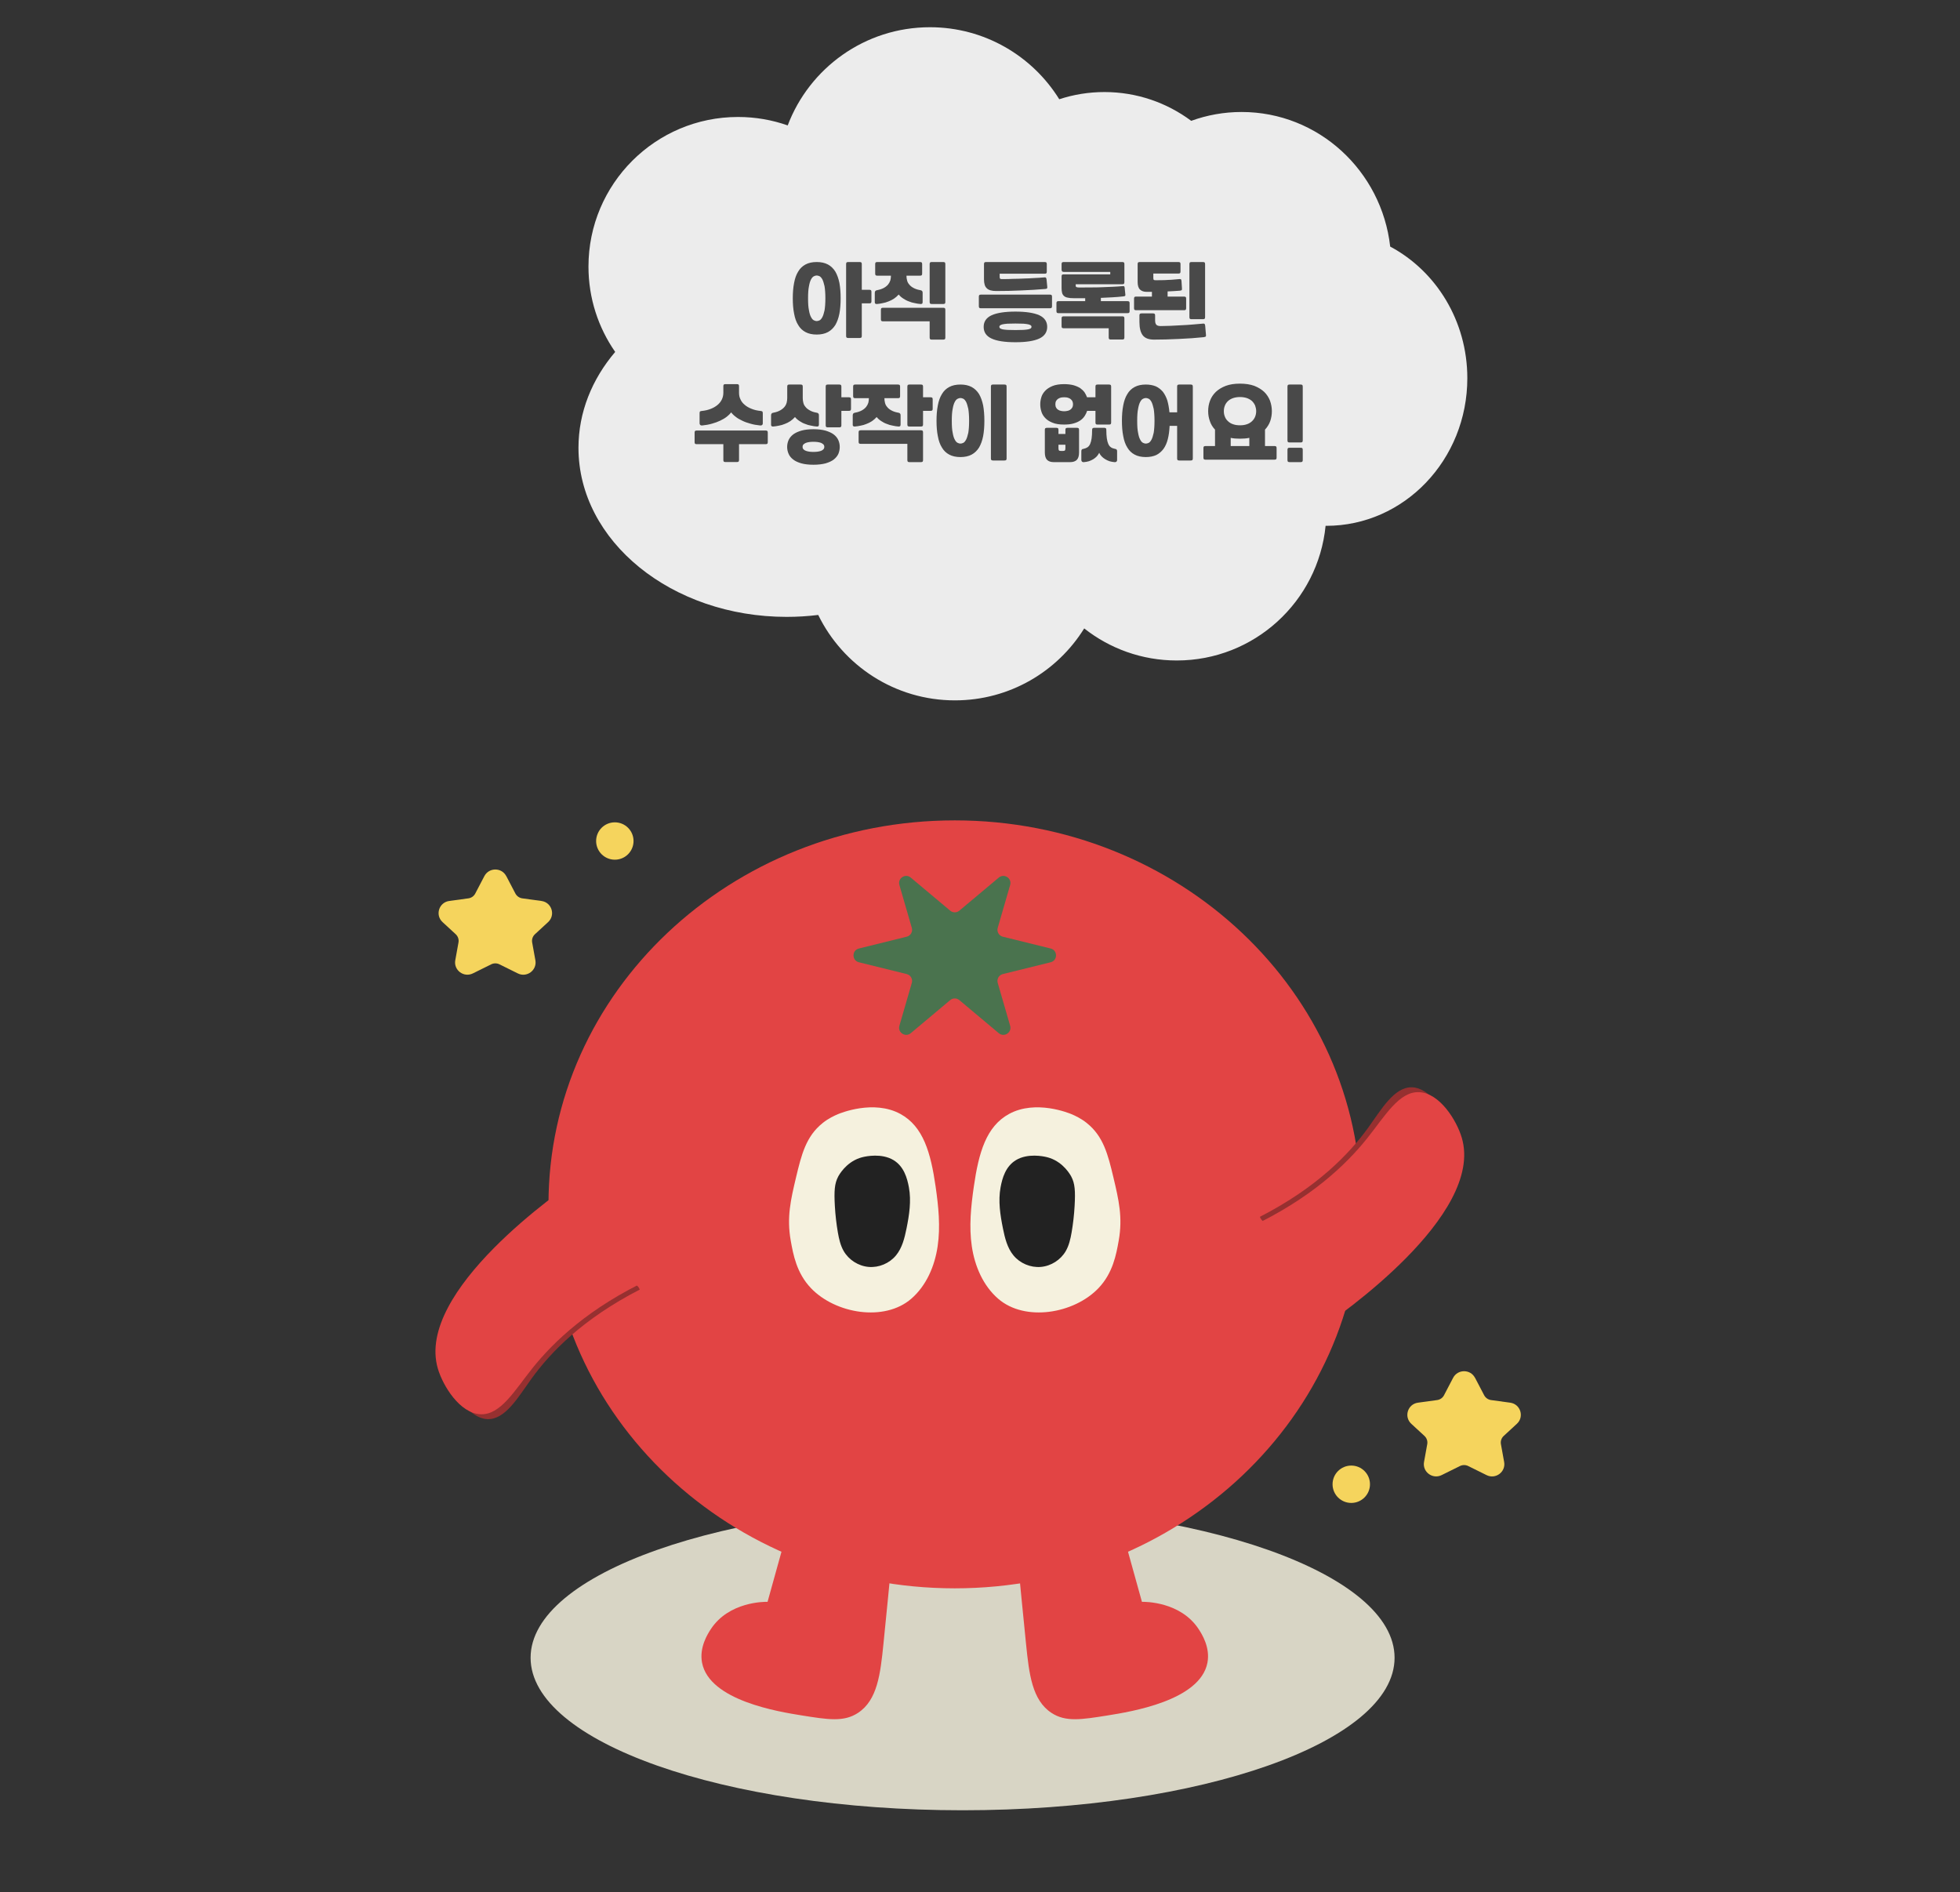 <svg width="288" height="278" viewBox="0 0 288 278" fill="none" xmlns="http://www.w3.org/2000/svg">
<rect x="0" y="0" width="288" height="278" fill="#333333" stroke="none"/>
<path d="M141.441 265.97C176.498 265.97 204.917 255.937 204.917 243.561C204.917 231.185 176.498 221.152 141.441 221.152C106.384 221.152 77.965 231.185 77.965 243.561C77.965 255.937 106.384 265.97 141.441 265.97Z" fill="#D8D5C5"/>
<path d="M140.289 233.362C173.258 233.362 199.984 208.104 199.984 176.947C199.984 145.79 173.258 120.532 140.289 120.532C107.32 120.532 80.594 145.79 80.594 176.947C80.594 208.104 107.32 233.362 140.289 233.362Z" fill="#E24444"/>
<path d="M154.381 141.379L147.356 143.113C146.781 143.255 146.44 143.845 146.604 144.411L148.43 150.709C148.717 151.697 147.548 152.459 146.758 151.797L140.964 146.938C140.577 146.613 140.009 146.613 139.622 146.938L133.828 151.797C133.038 152.459 131.868 151.697 132.156 150.709L133.981 144.411C134.146 143.845 133.805 143.255 133.23 143.113L126.205 141.379C125.15 141.119 125.15 139.618 126.205 139.357L133.23 137.623C133.805 137.481 134.146 136.892 133.981 136.325L132.156 130.027C131.868 129.039 133.038 128.277 133.828 128.94L139.622 133.798C140.009 134.124 140.577 134.124 140.964 133.798L146.758 128.94C147.548 128.277 148.717 129.039 148.43 130.027L146.604 136.325C146.44 136.892 146.781 137.481 147.356 137.623L154.381 139.357C155.435 139.618 155.435 141.119 154.381 141.379Z" fill="#4A734E"/>
<path d="M120.865 165.013C118.442 166.95 117.767 169.63 116.969 172.984C116.195 176.254 115.577 178.846 116.191 182.28C116.551 184.305 117.042 187.039 119.166 189.263C122.759 193.023 129.961 194.233 133.902 190.814C136.123 188.888 137.35 186.017 137.775 183.111C138.205 180.208 137.898 177.249 137.48 174.343C136.759 169.331 135.659 165.503 132.311 163.669C128.381 161.521 123.45 163.558 123.112 163.703C122.602 163.922 121.774 164.285 120.865 165.009V165.013Z" fill="#F5F1DE"/>
<path d="M126.319 170.136C124.268 170.833 123.282 172.64 123.159 172.873C122.623 173.888 122.55 174.99 122.672 177.184C122.745 178.494 122.895 179.795 123.117 181.089C123.282 182.027 123.493 182.977 123.968 183.804C124.72 185.109 126.135 186.013 127.642 186.139C129.145 186.266 130.694 185.615 131.653 184.451C132.565 183.348 132.918 181.897 133.202 180.496C133.605 178.509 133.919 176.453 133.555 174.458C133.302 173.084 132.818 171.369 131.289 170.446C129.552 169.397 127.235 169.898 126.856 169.986C126.725 170.017 126.549 170.059 126.319 170.136Z" fill="#222222"/>
<path d="M159.707 165.013C162.131 166.95 162.805 169.63 163.603 172.984C164.378 176.254 164.995 178.846 164.381 182.28C164.021 184.305 163.53 187.039 161.406 189.263C157.813 193.023 150.612 194.233 146.67 190.814C144.45 188.888 143.223 186.017 142.797 183.111C142.368 180.208 142.674 177.249 143.092 174.343C143.813 169.331 144.914 165.503 148.261 163.669C152.192 161.521 157.123 163.558 157.46 163.703C157.97 163.922 158.798 164.285 159.707 165.009V165.013Z" fill="#F5F1DE"/>
<path d="M154.256 170.136C156.307 170.833 157.293 172.64 157.415 172.873C157.952 173.888 158.025 174.99 157.902 177.184C157.829 178.494 157.68 179.795 157.458 181.089C157.293 182.027 157.082 182.977 156.606 183.804C155.855 185.109 154.44 186.013 152.933 186.139C151.43 186.266 149.881 185.615 148.922 184.451C148.009 183.348 147.657 181.897 147.373 180.496C146.97 178.509 146.656 176.453 147.02 174.458C147.273 173.084 147.756 171.369 149.286 170.446C151.023 169.397 153.339 169.898 153.719 169.986C153.849 170.017 154.026 170.059 154.256 170.136Z" fill="#222222"/>
<path d="M79.015 181.338C78.03 182.093 63.375 193.544 66.273 202.844C66.983 205.114 69.103 208.434 71.653 208.503C74.28 208.571 76.163 205.229 78.099 202.553C80.91 198.674 85.63 193.774 94.001 189.474C93.989 189.432 93.778 188.781 93.096 188.594C92.455 188.421 91.961 188.808 91.915 188.846" fill="#963030"/>
<path d="M84.912 173.195C82.676 174.704 60.965 189.655 64.34 201.091C65.095 203.648 67.58 207.649 70.598 207.787C73.554 207.925 75.617 204.291 78.236 201.018C81.38 197.09 86.599 192.093 95.602 187.882" fill="#E24444"/>
<path d="M200.114 186.913C201.1 186.158 215.755 174.707 212.856 165.407C212.147 163.137 210.026 159.818 207.476 159.749C204.85 159.68 202.967 163.022 201.031 165.698C198.22 169.577 193.5 174.477 185.129 178.777C185.14 178.819 185.351 179.47 186.034 179.657C186.674 179.83 187.169 179.443 187.215 179.405" fill="#963030"/>
<path d="M194.222 195.056C196.457 193.548 218.168 178.597 214.794 167.161C214.038 164.603 211.554 160.602 208.536 160.464C205.58 160.327 203.517 163.96 200.898 167.233C197.753 171.162 192.535 176.158 183.531 180.369" fill="#E24444"/>
<path d="M117.83 217.19C116.147 223.243 114.467 229.292 112.784 235.345C112.354 235.334 107.082 235.299 104.428 239.388C104.018 240.02 102.722 242.019 103.159 244.293C104.237 249.867 114.417 251.491 117.826 252.038C121.668 252.651 123.992 253.026 126.066 251.667C128.923 249.798 129.364 245.966 129.813 241.521C130.783 231.911 131.465 224.637 131.929 219.502" fill="#E24444"/>
<path d="M162.748 217.19C164.431 223.243 166.111 229.292 167.794 235.345C168.223 235.334 173.496 235.299 176.149 239.388C176.56 240.02 177.856 242.019 177.419 244.293C176.341 249.867 166.161 251.491 162.752 252.038C158.91 252.651 156.586 253.026 154.511 251.667C151.655 249.798 151.214 245.966 150.765 241.521C149.795 231.911 149.112 224.637 148.648 219.502" fill="#E24444"/>
<path d="M74.394 128.718L75.732 131.279C75.935 131.658 76.307 131.926 76.737 131.987L79.562 132.374C81.073 132.581 81.66 134.441 80.54 135.475L78.604 137.259C78.27 137.569 78.113 138.025 78.197 138.473L78.669 141.088C78.934 142.543 77.415 143.68 76.081 143.014L73.381 141.678C73.005 141.494 72.565 141.494 72.185 141.678L69.486 143.014C68.155 143.672 66.636 142.543 66.897 141.088L67.369 138.473C67.453 138.029 67.296 137.569 66.962 137.259L65.026 135.475C63.91 134.445 64.493 132.581 66.004 132.374L68.83 131.987C69.259 131.926 69.635 131.666 69.834 131.279L71.173 128.718C71.855 127.427 73.711 127.427 74.386 128.718H74.394Z" fill="#F5D45D"/>
<path d="M216.741 202.43L218.08 204.991C218.283 205.37 218.655 205.638 219.084 205.7L221.91 206.086C223.421 206.293 224.008 208.154 222.888 209.188L220.952 210.972C220.618 211.282 220.461 211.737 220.545 212.185L221.017 214.8C221.281 216.255 219.763 217.392 218.428 216.726L215.729 215.39C215.353 215.206 214.912 215.206 214.533 215.39L211.833 216.726C210.503 217.385 208.984 216.255 209.245 214.8L209.716 212.185C209.801 211.741 209.644 211.282 209.31 210.972L207.374 209.188C206.258 208.158 206.841 206.293 208.351 206.086L211.177 205.7C211.607 205.638 211.983 205.378 212.182 204.991L213.52 202.43C214.203 201.14 216.059 201.14 216.734 202.43H216.741Z" fill="#F5D45D"/>
<path d="M90.343 126.309C91.862 126.309 93.092 125.08 93.092 123.564C93.092 122.048 91.862 120.819 90.343 120.819C88.825 120.819 87.594 122.048 87.594 123.564C87.594 125.08 88.825 126.309 90.343 126.309Z" fill="#F5D45D"/>
<path d="M198.554 220.815C200.072 220.815 201.303 219.586 201.303 218.07C201.303 216.554 200.072 215.325 198.554 215.325C197.036 215.325 195.805 216.554 195.805 218.07C195.805 219.586 197.036 220.815 198.554 220.815Z" fill="#F5D45D"/>
<path fill-rule="evenodd" clip-rule="evenodd" d="M90.395 51.705C87.92 48.148 86.469 43.826 86.469 39.164C86.469 27.026 96.309 17.186 108.447 17.186C111.005 17.186 113.461 17.623 115.744 18.427C118.94 9.995 127.092 4 136.645 4C144.669 4 151.705 8.23 155.646 14.581C157.738 13.894 159.97 13.524 162.287 13.524C167.055 13.524 171.462 15.094 175.036 17.753C177.349 16.912 179.841 16.454 182.439 16.454C193.722 16.454 203.02 25.099 204.273 36.229C211 39.813 215.607 47.128 215.607 55.568C215.607 67.546 206.329 77.256 194.884 77.256L194.781 77.255C193.681 88.364 184.309 97.04 172.912 97.04C167.777 97.04 163.053 95.279 159.312 92.328C155.371 98.675 148.337 102.9 140.317 102.9C131.49 102.9 123.858 97.782 120.228 90.35C118.717 90.537 117.169 90.633 115.594 90.633C98.698 90.633 85 79.513 85 65.794C85 60.562 86.993 55.708 90.395 51.705Z" fill="#ECECEC"/>
<path d="M123.523 43.825C123.523 44.665 123.463 45.421 123.343 46.069C123.211 46.741 123.007 47.293 122.743 47.749C122.455 48.205 122.095 48.553 121.651 48.793C121.195 49.033 120.655 49.153 120.007 49.153C119.359 49.153 118.807 49.033 118.363 48.793C117.907 48.553 117.547 48.205 117.283 47.749C116.995 47.293 116.803 46.741 116.683 46.069C116.551 45.421 116.491 44.665 116.491 43.825C116.491 42.985 116.551 42.241 116.683 41.569C116.803 40.921 116.995 40.357 117.283 39.901C117.547 39.445 117.907 39.097 118.363 38.857C118.807 38.617 119.359 38.497 120.007 38.497C120.655 38.497 121.195 38.617 121.651 38.857C122.095 39.097 122.455 39.445 122.743 39.901C123.007 40.357 123.211 40.921 123.343 41.569C123.463 42.241 123.523 42.985 123.523 43.825ZM128.047 44.269C128.047 44.389 128.023 44.473 127.975 44.509C127.927 44.557 127.843 44.569 127.735 44.569H126.631V49.357C126.631 49.477 126.607 49.549 126.559 49.597C126.511 49.633 126.427 49.657 126.319 49.657H124.639C124.519 49.657 124.447 49.633 124.399 49.597C124.351 49.549 124.327 49.477 124.327 49.357V38.797C124.327 38.677 124.351 38.605 124.399 38.557C124.447 38.521 124.519 38.497 124.639 38.497H126.319C126.427 38.497 126.511 38.521 126.559 38.557C126.607 38.605 126.631 38.677 126.631 38.797V42.577H127.735C127.843 42.577 127.927 42.601 127.975 42.637C128.023 42.685 128.047 42.757 128.047 42.877V44.269ZM121.279 43.825C121.279 43.093 121.231 42.505 121.159 42.061C121.063 41.629 120.955 41.281 120.835 41.041C120.703 40.813 120.571 40.657 120.427 40.585C120.271 40.513 120.127 40.477 120.007 40.477C119.875 40.477 119.743 40.513 119.599 40.585C119.443 40.657 119.299 40.813 119.179 41.041C119.047 41.281 118.939 41.629 118.867 42.061C118.771 42.505 118.735 43.093 118.735 43.825C118.735 44.569 118.771 45.157 118.867 45.589C118.939 46.033 119.047 46.369 119.179 46.597C119.299 46.837 119.443 46.993 119.599 47.065C119.743 47.137 119.875 47.173 120.007 47.173C120.127 47.173 120.271 47.137 120.427 47.065C120.571 46.993 120.703 46.837 120.835 46.597C120.955 46.369 121.063 46.033 121.159 45.589C121.231 45.157 121.279 44.569 121.279 43.825ZM128.599 38.797C128.599 38.677 128.623 38.605 128.671 38.557C128.719 38.521 128.791 38.497 128.911 38.497H135.187C135.295 38.497 135.379 38.521 135.427 38.557C135.475 38.605 135.499 38.677 135.499 38.797V40.201C135.499 40.321 135.475 40.405 135.427 40.441C135.379 40.489 135.295 40.501 135.187 40.501H133.195C133.195 40.741 133.219 40.957 133.279 41.173C133.327 41.401 133.435 41.605 133.591 41.785C133.735 41.977 133.939 42.145 134.203 42.289C134.455 42.433 134.779 42.553 135.187 42.625C135.211 42.637 135.259 42.649 135.307 42.649C135.343 42.661 135.379 42.673 135.427 42.697C135.463 42.733 135.499 42.769 135.535 42.817C135.559 42.877 135.571 42.949 135.571 43.045V44.377C135.571 44.521 135.535 44.605 135.463 44.629C135.379 44.665 135.307 44.677 135.259 44.665C134.971 44.641 134.695 44.605 134.407 44.533C134.107 44.485 133.819 44.401 133.543 44.281C133.255 44.185 132.991 44.041 132.739 43.873C132.475 43.705 132.247 43.513 132.055 43.273C131.839 43.513 131.611 43.705 131.371 43.873C131.107 44.041 130.843 44.185 130.567 44.281C130.279 44.401 130.003 44.485 129.715 44.533C129.415 44.605 129.127 44.641 128.851 44.665C128.791 44.677 128.731 44.665 128.659 44.629C128.575 44.605 128.539 44.521 128.539 44.377V43.045C128.539 42.949 128.551 42.877 128.587 42.817C128.611 42.769 128.635 42.733 128.683 42.697C128.719 42.673 128.767 42.661 128.815 42.649C128.851 42.649 128.887 42.637 128.923 42.625C129.307 42.553 129.631 42.433 129.895 42.289C130.147 42.145 130.351 41.977 130.507 41.785C130.651 41.605 130.759 41.401 130.831 41.173C130.879 40.957 130.915 40.741 130.915 40.501H128.911C128.791 40.501 128.719 40.489 128.671 40.441C128.623 40.405 128.599 40.321 128.599 40.201V38.797ZM129.439 45.517C129.439 45.397 129.463 45.325 129.511 45.277C129.559 45.241 129.631 45.217 129.751 45.217H138.595C138.703 45.217 138.787 45.241 138.835 45.277C138.883 45.325 138.907 45.397 138.907 45.517V49.597C138.907 49.717 138.883 49.789 138.835 49.837C138.787 49.873 138.703 49.897 138.595 49.897H136.915C136.795 49.897 136.723 49.873 136.675 49.837C136.627 49.789 136.603 49.717 136.603 49.597V47.209H129.751C129.631 47.209 129.559 47.197 129.511 47.149C129.463 47.113 129.439 47.029 129.439 46.909V45.517ZM136.915 44.665C136.795 44.665 136.723 44.653 136.675 44.605C136.627 44.569 136.603 44.485 136.603 44.365V38.797C136.603 38.677 136.627 38.605 136.675 38.557C136.723 38.521 136.795 38.497 136.915 38.497H138.595C138.703 38.497 138.787 38.521 138.835 38.557C138.883 38.605 138.907 38.677 138.907 38.797V44.365C138.907 44.485 138.883 44.569 138.835 44.605C138.787 44.653 138.703 44.665 138.595 44.665H136.915ZM143.83 43.585C143.83 43.465 143.854 43.393 143.902 43.345C143.95 43.309 144.022 43.285 144.142 43.285H154.27C154.378 43.285 154.462 43.309 154.51 43.345C154.558 43.393 154.582 43.465 154.582 43.585V44.989C154.582 45.109 154.558 45.193 154.51 45.229C154.462 45.277 154.378 45.289 154.27 45.289H144.142C144.022 45.289 143.95 45.277 143.902 45.229C143.854 45.193 143.83 45.109 143.83 44.989V43.585ZM153.502 38.497C153.61 38.497 153.694 38.521 153.742 38.557C153.79 38.605 153.814 38.677 153.814 38.797V39.913C153.814 40.033 153.79 40.117 153.742 40.153C153.694 40.201 153.61 40.213 153.502 40.213H146.89V40.669C146.89 40.837 146.914 40.933 146.986 40.957C147.046 41.005 147.19 41.017 147.43 41.005C147.91 41.005 148.402 40.993 148.918 40.969C149.422 40.969 149.938 40.945 150.466 40.921C150.97 40.909 151.486 40.885 152.002 40.849C152.506 40.825 152.986 40.801 153.466 40.753C153.574 40.741 153.646 40.753 153.694 40.801C153.73 40.849 153.754 40.933 153.778 41.053L153.886 42.157C153.898 42.277 153.874 42.361 153.826 42.385C153.766 42.433 153.682 42.457 153.574 42.457C152.446 42.553 151.27 42.625 150.046 42.673C148.81 42.733 147.586 42.757 146.374 42.757C145.726 42.757 145.27 42.625 145.006 42.361C144.718 42.109 144.586 41.665 144.586 41.029V38.797C144.586 38.677 144.61 38.605 144.658 38.557C144.706 38.521 144.778 38.497 144.898 38.497H153.502ZM149.206 50.281C147.646 50.281 146.47 50.101 145.702 49.741C144.922 49.381 144.538 48.805 144.538 48.025C144.538 47.245 144.934 46.669 145.726 46.309C146.506 45.961 147.67 45.781 149.206 45.781C150.742 45.781 151.906 45.961 152.698 46.309C153.478 46.669 153.874 47.245 153.874 48.025C153.874 48.805 153.478 49.381 152.71 49.741C151.93 50.101 150.766 50.281 149.206 50.281ZM149.206 48.493C149.686 48.493 150.07 48.481 150.382 48.469C150.682 48.445 150.922 48.421 151.102 48.385C151.27 48.337 151.402 48.289 151.474 48.241C151.534 48.169 151.57 48.097 151.57 48.013C151.57 47.929 151.534 47.857 151.474 47.809C151.402 47.749 151.27 47.701 151.102 47.653C150.922 47.617 150.682 47.581 150.382 47.557C150.07 47.545 149.686 47.533 149.206 47.533C148.726 47.533 148.33 47.545 148.03 47.557C147.718 47.581 147.478 47.617 147.31 47.653C147.13 47.701 147.01 47.749 146.95 47.809C146.878 47.857 146.842 47.929 146.842 48.013C146.842 48.097 146.878 48.169 146.95 48.241C147.01 48.289 147.13 48.337 147.31 48.385C147.478 48.421 147.718 48.445 148.03 48.469C148.33 48.481 148.726 48.493 149.206 48.493ZM165.36 43.309C165.372 43.405 165.348 43.465 165.3 43.489C165.24 43.513 165.156 43.537 165.048 43.549C164.496 43.609 163.956 43.657 163.428 43.681C162.888 43.717 162.336 43.741 161.76 43.765V44.245H165.672C165.78 44.245 165.864 44.269 165.912 44.305C165.96 44.353 165.984 44.425 165.984 44.545V45.709C165.984 45.829 165.96 45.913 165.912 45.949C165.864 45.997 165.78 46.009 165.672 46.009H155.544C155.424 46.009 155.352 45.997 155.304 45.949C155.256 45.913 155.232 45.829 155.232 45.709V44.545C155.232 44.425 155.256 44.353 155.304 44.305C155.352 44.269 155.424 44.245 155.544 44.245H159.456V43.813H157.776C157.404 43.813 157.104 43.789 156.876 43.729C156.636 43.681 156.456 43.597 156.336 43.477C156.192 43.357 156.108 43.201 156.06 43.009C156.012 42.829 155.988 42.601 155.988 42.337V40.597C155.988 40.489 156.012 40.417 156.06 40.369C156.108 40.333 156.18 40.309 156.3 40.309H163.14V39.949H156.3C156.084 39.949 155.988 39.841 155.988 39.601V38.797C155.988 38.677 156.012 38.605 156.06 38.557C156.108 38.521 156.18 38.497 156.3 38.497H164.904C165.012 38.497 165.096 38.521 165.144 38.557C165.192 38.605 165.216 38.677 165.216 38.797V41.461C165.216 41.581 165.192 41.665 165.144 41.701C165.096 41.749 165.012 41.761 164.904 41.761H158.064V41.965C158.064 42.097 158.112 42.169 158.208 42.193C158.304 42.229 158.448 42.241 158.652 42.241C159.324 42.241 159.936 42.241 160.512 42.229C161.064 42.229 161.604 42.217 162.12 42.193C162.624 42.181 163.104 42.157 163.572 42.133C164.028 42.109 164.496 42.085 164.976 42.037C165.072 42.037 165.132 42.037 165.18 42.061C165.204 42.085 165.228 42.145 165.252 42.229L165.36 43.309ZM155.988 46.777C155.988 46.657 156.012 46.585 156.06 46.537C156.108 46.501 156.18 46.477 156.3 46.477H164.904C165.012 46.477 165.096 46.501 165.144 46.537C165.192 46.585 165.216 46.657 165.216 46.777V49.585C165.216 49.705 165.192 49.777 165.144 49.825C165.096 49.861 165.012 49.885 164.904 49.885H163.224C163.104 49.885 163.032 49.861 162.984 49.825C162.936 49.777 162.912 49.705 162.912 49.585V48.229H156.3C156.18 48.229 156.108 48.205 156.06 48.169C156.012 48.121 155.988 48.049 155.988 47.929V46.777ZM173.151 38.497C173.259 38.497 173.343 38.521 173.391 38.557C173.439 38.605 173.463 38.677 173.463 38.797V39.889C173.463 40.009 173.439 40.093 173.391 40.129C173.343 40.177 173.259 40.189 173.151 40.189H169.467V40.837C169.467 40.981 169.491 41.077 169.539 41.113C169.587 41.161 169.695 41.173 169.863 41.173C170.199 41.173 170.523 41.173 170.811 41.161C171.099 41.161 171.375 41.149 171.651 41.125C171.915 41.125 172.191 41.101 172.455 41.077C172.719 41.053 172.995 41.029 173.295 41.005C173.403 40.993 173.487 41.005 173.535 41.041C173.571 41.089 173.595 41.173 173.607 41.293L173.679 42.409C173.679 42.529 173.667 42.613 173.619 42.637C173.559 42.673 173.475 42.697 173.367 42.709C173.079 42.733 172.791 42.757 172.491 42.769C172.179 42.793 171.879 42.805 171.567 42.817V43.573H173.979C174.087 43.573 174.171 43.597 174.219 43.633C174.267 43.681 174.291 43.753 174.291 43.873V45.277C174.291 45.397 174.267 45.481 174.219 45.517C174.171 45.565 174.087 45.577 173.979 45.577H166.947C166.827 45.577 166.755 45.565 166.707 45.517C166.659 45.481 166.635 45.397 166.635 45.277V43.873C166.635 43.753 166.659 43.681 166.707 43.633C166.755 43.597 166.827 43.573 166.947 43.573H169.263V42.877H168.471C168.063 42.877 167.751 42.769 167.523 42.553C167.283 42.337 167.163 41.965 167.163 41.413V38.797C167.163 38.677 167.187 38.605 167.235 38.557C167.283 38.521 167.355 38.497 167.475 38.497H173.151ZM177.207 49.237C177.219 49.357 177.195 49.429 177.147 49.465C177.087 49.489 177.003 49.513 176.895 49.537C176.343 49.585 175.743 49.645 175.107 49.693L173.175 49.801L171.279 49.873C170.655 49.885 170.079 49.897 169.575 49.897C168.807 49.897 168.255 49.693 167.931 49.285C167.595 48.865 167.427 48.205 167.427 47.305V46.345C167.427 46.225 167.451 46.153 167.499 46.105C167.547 46.069 167.619 46.045 167.739 46.045H169.419C169.527 46.045 169.611 46.069 169.659 46.105C169.707 46.153 169.731 46.225 169.731 46.345V47.077C169.731 47.365 169.791 47.581 169.911 47.713C170.031 47.845 170.247 47.905 170.571 47.905C171.003 47.893 171.483 47.881 172.011 47.869C172.527 47.845 173.067 47.809 173.619 47.785C174.171 47.761 174.711 47.725 175.263 47.677C175.791 47.641 176.295 47.593 176.775 47.545C176.883 47.533 176.955 47.545 177.003 47.593C177.039 47.641 177.063 47.725 177.087 47.845L177.207 49.237ZM175.083 46.897C174.963 46.897 174.891 46.885 174.843 46.837C174.795 46.801 174.771 46.717 174.771 46.597V38.797C174.771 38.677 174.795 38.605 174.843 38.557C174.891 38.521 174.963 38.497 175.083 38.497H176.763C176.871 38.497 176.955 38.521 177.003 38.557C177.051 38.605 177.075 38.677 177.075 38.797V46.597C177.075 46.717 177.051 46.801 177.003 46.837C176.955 46.885 176.871 46.897 176.763 46.897H175.083ZM102.064 63.553C102.064 63.433 102.088 63.361 102.136 63.313C102.184 63.277 102.256 63.253 102.376 63.253H112.504C112.612 63.253 112.696 63.277 112.744 63.313C112.792 63.361 112.816 63.433 112.816 63.553V64.957C112.816 65.077 112.792 65.161 112.744 65.197C112.696 65.245 112.612 65.257 112.504 65.257H108.592V67.585C108.592 67.705 108.568 67.777 108.52 67.825C108.472 67.861 108.388 67.885 108.28 67.885H106.6C106.48 67.885 106.408 67.861 106.36 67.825C106.312 67.777 106.288 67.705 106.288 67.585V65.257H102.376C102.256 65.257 102.184 65.245 102.136 65.197C102.088 65.161 102.064 65.077 102.064 64.957V63.553ZM103.192 62.509H103.084C103.036 62.509 102.988 62.497 102.952 62.473C102.904 62.449 102.868 62.413 102.844 62.365C102.808 62.317 102.796 62.257 102.796 62.161V60.757C102.796 60.613 102.808 60.517 102.844 60.469C102.868 60.433 102.94 60.409 103.06 60.385C103.588 60.337 104.056 60.229 104.464 60.061C104.86 59.905 105.196 59.701 105.472 59.461C105.736 59.233 105.94 58.969 106.084 58.657C106.216 58.369 106.288 58.045 106.288 57.709V56.737C106.288 56.617 106.312 56.545 106.36 56.497C106.408 56.461 106.48 56.437 106.6 56.437H108.28C108.388 56.437 108.472 56.461 108.52 56.497C108.568 56.545 108.592 56.617 108.592 56.737V57.709C108.592 58.045 108.652 58.369 108.796 58.657C108.928 58.969 109.132 59.233 109.408 59.461C109.672 59.701 110.02 59.905 110.428 60.061C110.824 60.229 111.292 60.337 111.82 60.385C111.928 60.409 112 60.433 112.036 60.469C112.06 60.517 112.084 60.613 112.084 60.757V62.161C112.084 62.257 112.072 62.317 112.048 62.365C112.012 62.413 111.976 62.449 111.94 62.473C111.892 62.497 111.844 62.509 111.808 62.509H111.688C111.184 62.461 110.704 62.377 110.26 62.245C109.804 62.125 109.408 61.981 109.048 61.801C108.676 61.633 108.352 61.441 108.088 61.225C107.812 61.021 107.596 60.805 107.44 60.589C107.272 60.805 107.056 61.021 106.792 61.225C106.516 61.441 106.192 61.633 105.832 61.801C105.46 61.981 105.052 62.125 104.62 62.245C104.164 62.377 103.696 62.461 103.192 62.509ZM119.527 68.281C118.831 68.281 118.231 68.209 117.751 68.077C117.247 67.933 116.851 67.753 116.551 67.513C116.239 67.273 116.011 66.997 115.879 66.685C115.735 66.361 115.663 66.025 115.663 65.665C115.663 65.305 115.735 64.969 115.879 64.645C116.023 64.333 116.251 64.057 116.563 63.817C116.875 63.589 117.271 63.409 117.763 63.265C118.243 63.133 118.831 63.061 119.527 63.061C120.211 63.061 120.799 63.133 121.291 63.265C121.771 63.409 122.179 63.589 122.491 63.817C122.803 64.057 123.031 64.333 123.175 64.645C123.319 64.969 123.391 65.305 123.391 65.665C123.391 66.025 123.319 66.361 123.187 66.685C123.043 66.997 122.815 67.273 122.515 67.513C122.203 67.753 121.795 67.933 121.315 68.077C120.811 68.209 120.223 68.281 119.527 68.281ZM117.643 56.497C117.751 56.497 117.835 56.521 117.883 56.557C117.931 56.605 117.955 56.677 117.955 56.797V58.489C117.955 58.729 117.979 58.945 118.039 59.161C118.087 59.389 118.195 59.593 118.351 59.773C118.495 59.965 118.699 60.133 118.963 60.277C119.215 60.433 119.539 60.553 119.947 60.625C119.971 60.637 120.019 60.649 120.067 60.649C120.103 60.661 120.139 60.673 120.187 60.697C120.223 60.733 120.259 60.769 120.295 60.817C120.319 60.877 120.331 60.949 120.331 61.045V62.377C120.331 62.521 120.295 62.605 120.223 62.629C120.139 62.665 120.067 62.677 120.019 62.665C119.731 62.641 119.455 62.605 119.167 62.533C118.867 62.485 118.579 62.401 118.303 62.281C118.015 62.185 117.751 62.041 117.499 61.873C117.235 61.705 117.007 61.513 116.815 61.273C116.599 61.513 116.371 61.705 116.131 61.873C115.867 62.041 115.603 62.185 115.327 62.281C115.039 62.401 114.763 62.485 114.475 62.533C114.175 62.605 113.887 62.641 113.611 62.665C113.551 62.677 113.491 62.665 113.419 62.629C113.335 62.605 113.299 62.521 113.299 62.377V61.045C113.299 60.949 113.311 60.877 113.347 60.817C113.371 60.769 113.395 60.733 113.443 60.697C113.479 60.673 113.527 60.661 113.575 60.649C113.611 60.649 113.647 60.637 113.683 60.625C114.079 60.553 114.403 60.433 114.667 60.277C114.919 60.133 115.123 59.965 115.279 59.773C115.423 59.593 115.531 59.389 115.591 59.161C115.639 58.945 115.675 58.729 115.675 58.489V56.797C115.675 56.677 115.699 56.605 115.747 56.557C115.795 56.521 115.867 56.497 115.987 56.497H117.643ZM125.047 60.061C125.047 60.181 125.023 60.265 124.975 60.301C124.927 60.349 124.843 60.361 124.735 60.361H123.631V62.485C123.631 62.605 123.607 62.689 123.559 62.725C123.511 62.773 123.427 62.785 123.319 62.785H121.639C121.519 62.785 121.447 62.773 121.399 62.725C121.351 62.689 121.327 62.605 121.327 62.485V56.797C121.327 56.677 121.351 56.605 121.399 56.557C121.447 56.521 121.519 56.497 121.639 56.497H123.319C123.427 56.497 123.511 56.521 123.559 56.557C123.607 56.605 123.631 56.677 123.631 56.797V58.369H124.735C124.843 58.369 124.927 58.393 124.975 58.429C125.023 58.477 125.047 58.549 125.047 58.669V60.061ZM119.527 66.397C119.731 66.397 119.935 66.385 120.127 66.361C120.319 66.337 120.487 66.289 120.643 66.241C120.787 66.181 120.895 66.109 120.991 66.013C121.075 65.917 121.123 65.797 121.123 65.653C121.123 65.509 121.075 65.389 120.991 65.293C120.895 65.209 120.787 65.137 120.643 65.065C120.487 65.017 120.319 64.969 120.127 64.945C119.935 64.921 119.731 64.909 119.527 64.909C119.311 64.909 119.119 64.921 118.927 64.945C118.735 64.969 118.567 65.017 118.423 65.065C118.267 65.137 118.147 65.209 118.063 65.293C117.967 65.389 117.931 65.509 117.931 65.653C117.931 65.797 117.967 65.917 118.063 66.013C118.147 66.109 118.267 66.181 118.423 66.241C118.567 66.289 118.735 66.337 118.927 66.361C119.119 66.385 119.311 66.397 119.527 66.397ZM125.359 56.797C125.359 56.677 125.383 56.605 125.431 56.557C125.479 56.521 125.551 56.497 125.671 56.497H131.947C132.055 56.497 132.139 56.521 132.187 56.557C132.235 56.605 132.259 56.677 132.259 56.797V58.201C132.259 58.321 132.235 58.405 132.187 58.441C132.139 58.489 132.055 58.501 131.947 58.501H129.955C129.955 58.741 129.979 58.957 130.039 59.173C130.087 59.401 130.195 59.605 130.351 59.785C130.495 59.977 130.699 60.145 130.963 60.289C131.215 60.433 131.539 60.553 131.947 60.625C131.971 60.637 132.019 60.649 132.067 60.649C132.103 60.661 132.139 60.673 132.187 60.697C132.223 60.733 132.259 60.769 132.295 60.817C132.319 60.877 132.331 60.949 132.331 61.045V62.377C132.331 62.521 132.295 62.605 132.223 62.629C132.139 62.665 132.067 62.677 132.019 62.665C131.731 62.641 131.455 62.605 131.167 62.533C130.867 62.485 130.579 62.401 130.303 62.281C130.015 62.185 129.751 62.041 129.499 61.873C129.235 61.705 129.007 61.513 128.815 61.273C128.599 61.513 128.371 61.705 128.131 61.873C127.867 62.041 127.603 62.185 127.327 62.281C127.039 62.401 126.763 62.485 126.475 62.533C126.175 62.605 125.887 62.641 125.611 62.665C125.551 62.677 125.491 62.665 125.419 62.629C125.335 62.605 125.299 62.521 125.299 62.377V61.045C125.299 60.949 125.311 60.877 125.347 60.817C125.371 60.769 125.395 60.733 125.443 60.697C125.479 60.673 125.527 60.661 125.575 60.649C125.611 60.649 125.647 60.637 125.683 60.625C126.067 60.553 126.391 60.433 126.655 60.289C126.907 60.145 127.111 59.977 127.267 59.785C127.411 59.605 127.519 59.401 127.591 59.173C127.639 58.957 127.675 58.741 127.675 58.501H125.671C125.551 58.501 125.479 58.489 125.431 58.441C125.383 58.405 125.359 58.321 125.359 58.201V56.797ZM126.163 63.517C126.163 63.397 126.187 63.325 126.235 63.277C126.283 63.241 126.355 63.217 126.475 63.217H135.319C135.427 63.217 135.511 63.241 135.559 63.277C135.607 63.325 135.631 63.397 135.631 63.517V67.597C135.631 67.717 135.607 67.789 135.559 67.837C135.511 67.873 135.427 67.897 135.319 67.897H133.639C133.519 67.897 133.447 67.873 133.399 67.837C133.351 67.789 133.327 67.717 133.327 67.597V65.209H126.475C126.355 65.209 126.283 65.197 126.235 65.149C126.187 65.113 126.163 65.029 126.163 64.909V63.517ZM137.047 60.061C137.047 60.181 137.023 60.265 136.975 60.301C136.927 60.349 136.843 60.361 136.735 60.361H135.631V62.365C135.631 62.485 135.607 62.569 135.559 62.605C135.511 62.653 135.427 62.665 135.319 62.665H133.639C133.519 62.665 133.447 62.653 133.399 62.605C133.351 62.569 133.327 62.485 133.327 62.365V56.797C133.327 56.677 133.351 56.605 133.399 56.557C133.447 56.521 133.519 56.497 133.639 56.497H135.319C135.427 56.497 135.511 56.521 135.559 56.557C135.607 56.605 135.631 56.677 135.631 56.797V58.369H136.735C136.843 58.369 136.927 58.393 136.975 58.429C137.023 58.477 137.047 58.549 137.047 58.669V60.061ZM145.915 67.657C145.795 67.657 145.723 67.633 145.675 67.597C145.627 67.549 145.603 67.477 145.603 67.357V56.797C145.603 56.677 145.627 56.605 145.675 56.557C145.723 56.521 145.795 56.497 145.915 56.497H147.595C147.703 56.497 147.787 56.521 147.835 56.557C147.883 56.605 147.907 56.677 147.907 56.797V67.357C147.907 67.477 147.883 67.549 147.835 67.597C147.787 67.633 147.703 67.657 147.595 67.657H145.915ZM144.643 61.825C144.643 62.665 144.583 63.421 144.463 64.069C144.331 64.741 144.127 65.293 143.863 65.749C143.575 66.205 143.215 66.553 142.771 66.793C142.315 67.033 141.775 67.153 141.127 67.153C140.479 67.153 139.927 67.033 139.483 66.793C139.027 66.553 138.667 66.205 138.403 65.749C138.115 65.293 137.923 64.741 137.803 64.069C137.671 63.421 137.611 62.665 137.611 61.825C137.611 60.985 137.671 60.241 137.803 59.569C137.923 58.921 138.115 58.357 138.403 57.901C138.667 57.445 139.027 57.097 139.483 56.857C139.927 56.617 140.479 56.497 141.127 56.497C141.775 56.497 142.315 56.617 142.771 56.857C143.215 57.097 143.575 57.445 143.863 57.901C144.127 58.357 144.331 58.921 144.463 59.569C144.583 60.241 144.643 60.985 144.643 61.825ZM142.399 61.825C142.399 61.093 142.351 60.505 142.279 60.061C142.183 59.629 142.075 59.281 141.955 59.041C141.823 58.813 141.691 58.657 141.547 58.585C141.391 58.513 141.247 58.477 141.127 58.477C140.995 58.477 140.863 58.513 140.719 58.585C140.563 58.657 140.419 58.813 140.299 59.041C140.167 59.281 140.059 59.629 139.987 60.061C139.891 60.505 139.855 61.093 139.855 61.825C139.855 62.569 139.891 63.157 139.987 63.589C140.059 64.033 140.167 64.369 140.299 64.597C140.419 64.837 140.563 64.993 140.719 65.065C140.863 65.137 140.995 65.173 141.127 65.173C141.247 65.173 141.391 65.137 141.547 65.065C141.691 64.993 141.823 64.837 141.955 64.597C142.075 64.369 142.183 64.033 142.279 63.589C142.351 63.157 142.399 62.569 142.399 61.825ZM156.37 62.377C155.662 62.377 155.086 62.293 154.642 62.101C154.186 61.921 153.826 61.681 153.562 61.393C153.298 61.105 153.106 60.793 153.01 60.433C152.902 60.085 152.854 59.737 152.854 59.401C152.854 59.065 152.902 58.729 153.01 58.369C153.106 58.033 153.298 57.709 153.574 57.421C153.838 57.133 154.198 56.905 154.654 56.713C155.098 56.533 155.674 56.437 156.37 56.437C156.886 56.437 157.342 56.497 157.726 56.593C158.11 56.701 158.434 56.845 158.71 57.013C158.974 57.205 159.19 57.409 159.358 57.637C159.514 57.877 159.634 58.117 159.73 58.369H160.966V56.797C160.966 56.677 160.99 56.605 161.038 56.557C161.086 56.521 161.158 56.497 161.278 56.497H162.958C163.066 56.497 163.15 56.521 163.198 56.557C163.246 56.605 163.27 56.677 163.27 56.797V62.077C163.27 62.197 163.246 62.281 163.198 62.317C163.15 62.365 163.066 62.377 162.958 62.377H161.278C161.158 62.377 161.086 62.365 161.038 62.317C160.99 62.281 160.966 62.197 160.966 62.077V60.361H159.742C159.658 60.625 159.538 60.877 159.382 61.117C159.214 61.369 159.01 61.585 158.746 61.765C158.47 61.957 158.146 62.101 157.762 62.209C157.366 62.329 156.898 62.377 156.37 62.377ZM158.554 66.469C158.554 66.973 158.446 67.333 158.23 67.561C158.014 67.777 157.69 67.897 157.258 67.897H154.822C154.39 67.897 154.066 67.777 153.85 67.561C153.634 67.333 153.526 66.973 153.526 66.469V63.157C153.526 63.037 153.55 62.965 153.598 62.917C153.646 62.881 153.718 62.857 153.838 62.857H155.218C155.326 62.857 155.41 62.881 155.458 62.917C155.506 62.965 155.53 63.037 155.53 63.157V63.757H156.55V63.157C156.55 63.037 156.574 62.965 156.622 62.917C156.67 62.881 156.742 62.857 156.862 62.857H158.242C158.35 62.857 158.434 62.881 158.482 62.917C158.53 62.965 158.554 63.037 158.554 63.157V66.469ZM162.274 62.857C162.394 62.857 162.466 62.893 162.514 62.941C162.538 63.001 162.562 63.073 162.562 63.157C162.562 63.649 162.586 64.057 162.634 64.393C162.682 64.729 162.754 65.005 162.85 65.221C162.946 65.437 163.066 65.605 163.234 65.713C163.378 65.821 163.57 65.893 163.81 65.941C163.834 65.941 163.858 65.953 163.906 65.965C163.942 65.965 163.978 65.977 164.026 66.001C164.05 66.025 164.086 66.061 164.11 66.109C164.134 66.157 164.146 66.217 164.146 66.313V67.549C164.146 67.633 164.134 67.705 164.11 67.753C164.074 67.801 164.038 67.837 164.002 67.861C163.954 67.885 163.906 67.897 163.87 67.897H163.75C163.498 67.873 163.258 67.837 163.03 67.765C162.79 67.681 162.586 67.585 162.394 67.465C162.19 67.345 162.01 67.201 161.866 67.045C161.71 66.877 161.59 66.709 161.518 66.529C161.422 66.709 161.314 66.877 161.17 67.045C161.014 67.201 160.846 67.345 160.654 67.465C160.45 67.585 160.234 67.681 160.006 67.765C159.766 67.837 159.526 67.873 159.286 67.897H159.178C159.13 67.897 159.082 67.885 159.046 67.861C158.998 67.837 158.962 67.801 158.938 67.753C158.902 67.705 158.89 67.633 158.89 67.549V66.313C158.89 66.217 158.902 66.157 158.926 66.109C158.95 66.061 158.974 66.025 159.022 66.001C159.046 65.977 159.082 65.965 159.13 65.965C159.166 65.953 159.202 65.941 159.226 65.941C159.442 65.893 159.634 65.821 159.802 65.713C159.958 65.605 160.09 65.437 160.186 65.221C160.282 65.005 160.354 64.729 160.402 64.393C160.45 64.057 160.474 63.649 160.474 63.157C160.474 63.073 160.486 63.001 160.534 62.941C160.558 62.893 160.642 62.857 160.762 62.857H162.274ZM156.37 60.421C156.514 60.421 156.658 60.409 156.814 60.373C156.958 60.349 157.102 60.301 157.234 60.217C157.354 60.145 157.462 60.037 157.546 59.893C157.618 59.773 157.666 59.605 157.666 59.389C157.666 59.197 157.618 59.029 157.546 58.885C157.462 58.765 157.354 58.657 157.234 58.573C157.102 58.501 156.958 58.441 156.814 58.405C156.658 58.381 156.514 58.369 156.37 58.369C156.226 58.369 156.07 58.381 155.926 58.405C155.77 58.441 155.626 58.501 155.506 58.573C155.374 58.657 155.266 58.765 155.194 58.885C155.11 59.029 155.074 59.197 155.074 59.389C155.074 59.605 155.11 59.773 155.194 59.893C155.266 60.037 155.374 60.145 155.506 60.217C155.626 60.301 155.77 60.349 155.926 60.373C156.07 60.409 156.226 60.421 156.37 60.421ZM156.202 66.253C156.334 66.253 156.43 66.229 156.478 66.181C156.526 66.121 156.55 66.013 156.55 65.869V65.341H155.53V65.869C155.53 66.013 155.554 66.121 155.602 66.181C155.65 66.229 155.734 66.253 155.878 66.253H156.202ZM173.278 67.657C173.158 67.657 173.086 67.633 173.038 67.597C172.99 67.549 172.966 67.477 172.966 67.357V62.569H171.862C171.826 63.301 171.742 63.949 171.598 64.513C171.454 65.089 171.238 65.569 170.962 65.953C170.674 66.337 170.326 66.637 169.906 66.853C169.474 67.045 168.97 67.153 168.37 67.153C167.722 67.153 167.17 67.033 166.726 66.793C166.27 66.553 165.91 66.205 165.646 65.749C165.358 65.293 165.166 64.741 165.046 64.069C164.914 63.421 164.854 62.665 164.854 61.825C164.854 60.985 164.914 60.241 165.046 59.569C165.166 58.921 165.358 58.357 165.646 57.901C165.91 57.445 166.27 57.097 166.726 56.857C167.17 56.617 167.722 56.497 168.37 56.497C168.922 56.497 169.414 56.593 169.834 56.761C170.242 56.953 170.578 57.217 170.866 57.553C171.142 57.913 171.358 58.333 171.526 58.837C171.67 59.353 171.778 59.929 171.838 60.577H172.966V56.797C172.966 56.677 172.99 56.605 173.038 56.557C173.086 56.521 173.158 56.497 173.278 56.497H174.958C175.066 56.497 175.15 56.521 175.198 56.557C175.246 56.605 175.27 56.677 175.27 56.797V67.357C175.27 67.477 175.246 67.549 175.198 67.597C175.15 67.633 175.066 67.657 174.958 67.657H173.278ZM169.642 61.825C169.642 61.093 169.594 60.505 169.522 60.061C169.426 59.629 169.318 59.281 169.198 59.041C169.066 58.813 168.934 58.657 168.79 58.585C168.634 58.513 168.49 58.477 168.37 58.477C168.238 58.477 168.106 58.513 167.962 58.585C167.806 58.657 167.662 58.813 167.542 59.041C167.41 59.281 167.302 59.629 167.23 60.061C167.134 60.505 167.098 61.093 167.098 61.825C167.098 62.569 167.134 63.157 167.23 63.589C167.302 64.033 167.41 64.369 167.542 64.597C167.662 64.837 167.806 64.993 167.962 65.065C168.106 65.137 168.238 65.173 168.37 65.173C168.49 65.173 168.634 65.137 168.79 65.065C168.934 64.993 169.066 64.837 169.198 64.597C169.318 64.369 169.426 64.033 169.522 63.589C169.594 63.157 169.642 62.569 169.642 61.825ZM186.886 60.409C186.886 60.925 186.802 61.417 186.646 61.873C186.478 62.341 186.214 62.761 185.878 63.121V65.533H187.27C187.378 65.533 187.462 65.557 187.51 65.593C187.558 65.641 187.582 65.713 187.582 65.833V67.237C187.582 67.357 187.558 67.429 187.51 67.477C187.462 67.513 187.378 67.537 187.27 67.537H177.142C177.022 67.537 176.95 67.513 176.902 67.477C176.854 67.429 176.83 67.357 176.83 67.237V65.833C176.83 65.713 176.854 65.641 176.902 65.593C176.95 65.557 177.022 65.533 177.142 65.533H178.534V63.121C178.186 62.761 177.934 62.341 177.778 61.873C177.61 61.417 177.526 60.925 177.526 60.409C177.526 59.881 177.61 59.365 177.802 58.861C177.982 58.381 178.27 57.949 178.654 57.577C179.038 57.217 179.518 56.917 180.118 56.689C180.694 56.473 181.39 56.365 182.206 56.365C183.01 56.365 183.706 56.473 184.306 56.689C184.882 56.917 185.374 57.217 185.758 57.577C186.142 57.949 186.418 58.381 186.61 58.861C186.79 59.365 186.886 59.881 186.886 60.409ZM179.83 60.409C179.83 60.709 179.878 60.985 179.986 61.225C180.082 61.489 180.238 61.705 180.442 61.885C180.634 62.077 180.886 62.233 181.186 62.329C181.474 62.437 181.822 62.485 182.206 62.485C182.59 62.485 182.926 62.437 183.226 62.329C183.514 62.233 183.766 62.077 183.97 61.885C184.162 61.705 184.318 61.489 184.426 61.225C184.522 60.985 184.582 60.709 184.582 60.409C184.582 60.121 184.522 59.845 184.426 59.581C184.318 59.341 184.162 59.113 183.97 58.921C183.766 58.741 183.514 58.597 183.226 58.489C182.926 58.393 182.59 58.333 182.206 58.333C181.822 58.333 181.474 58.393 181.186 58.489C180.886 58.597 180.634 58.741 180.442 58.921C180.238 59.113 180.082 59.341 179.986 59.581C179.878 59.845 179.83 60.121 179.83 60.409ZM182.206 64.453C181.678 64.453 181.222 64.417 180.838 64.333V65.533H183.574V64.333C183.166 64.417 182.71 64.453 182.206 64.453ZM189.492 67.897C189.372 67.897 189.3 67.873 189.252 67.837C189.204 67.789 189.18 67.717 189.18 67.597V66.085C189.18 65.965 189.204 65.881 189.252 65.845C189.3 65.797 189.372 65.785 189.492 65.785H191.112C191.22 65.785 191.304 65.797 191.352 65.845C191.4 65.881 191.424 65.965 191.424 66.085V67.597C191.424 67.717 191.4 67.789 191.352 67.837C191.304 67.873 191.22 67.897 191.112 67.897H189.492ZM189.492 65.005C189.372 65.005 189.3 64.993 189.252 64.945C189.204 64.909 189.18 64.825 189.18 64.705V56.797C189.18 56.677 189.204 56.605 189.252 56.557C189.3 56.521 189.372 56.497 189.492 56.497H191.112C191.22 56.497 191.304 56.521 191.352 56.557C191.4 56.605 191.424 56.677 191.424 56.797V64.705C191.424 64.825 191.4 64.909 191.352 64.945C191.304 64.993 191.22 65.005 191.112 65.005H189.492Z" fill="#494949"/>
</svg>
